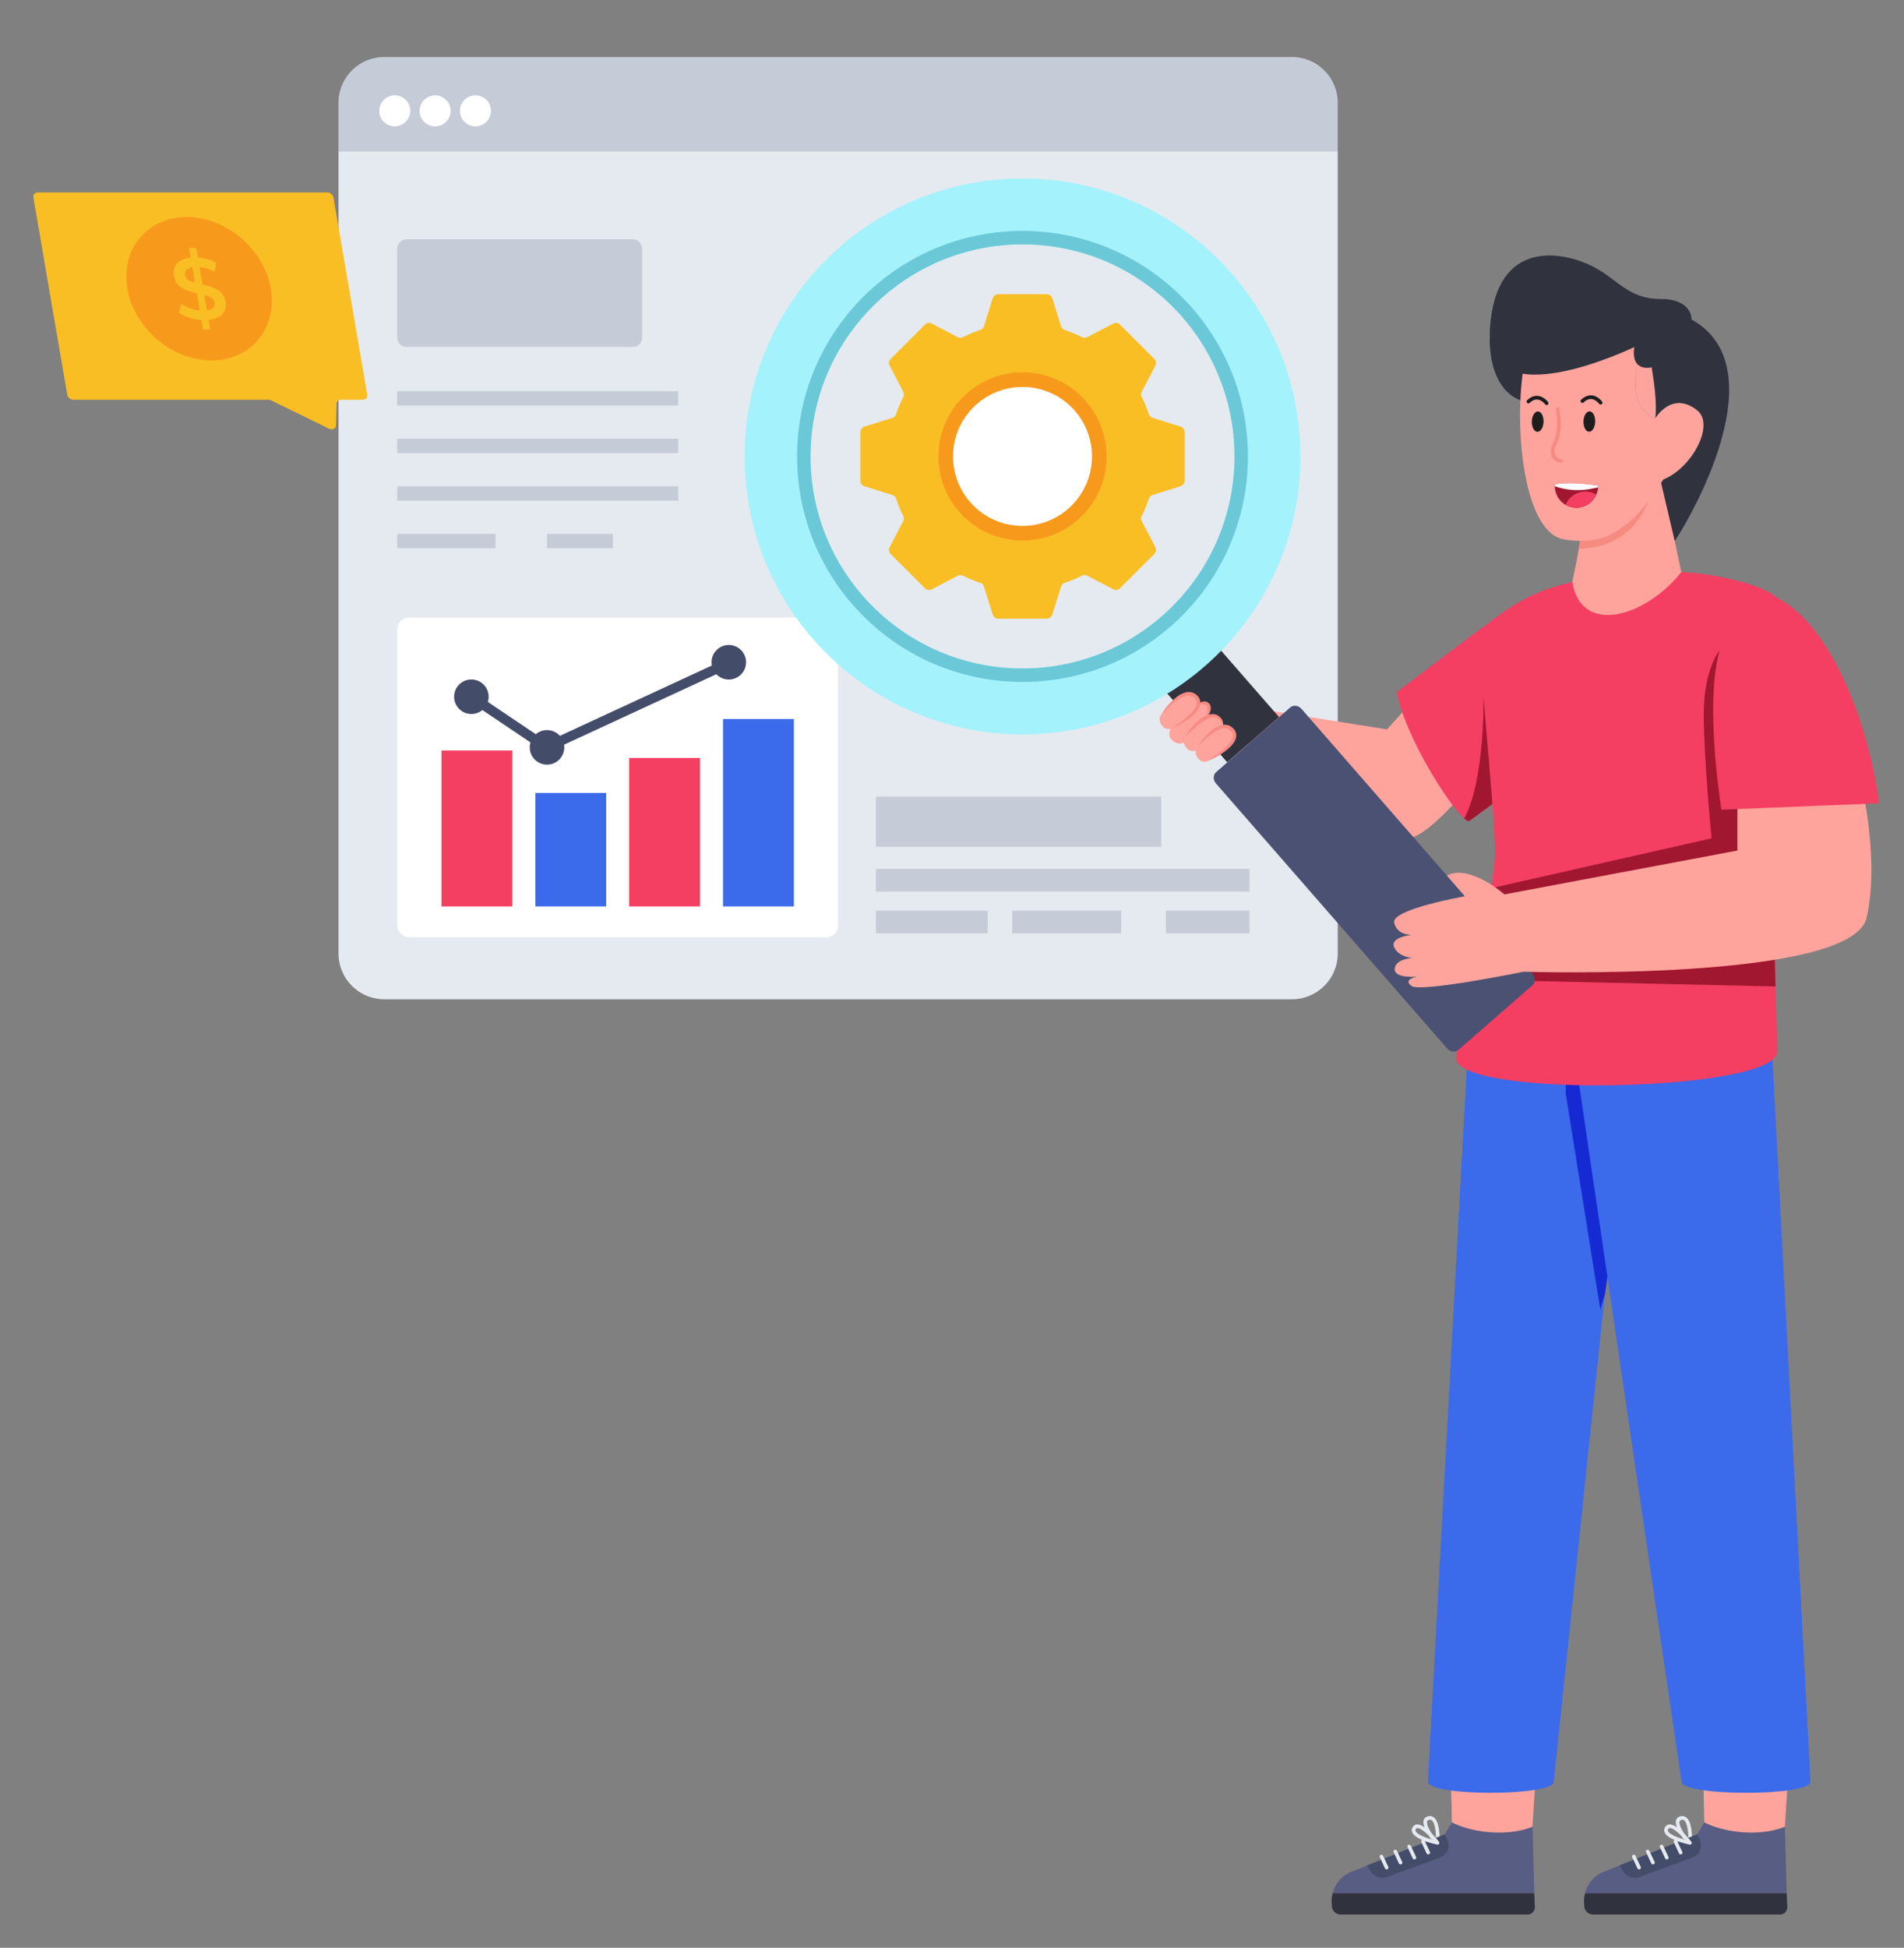 <svg id="Layer_1" data-name="Layer 1" xmlns="http://www.w3.org/2000/svg" viewBox="0 0 4409 4509"><rect x="0" y="0" width="4409" height="4509" fill="#808080" stroke="none"/><defs><style>.cls-1{fill:#e5eaf0;}.cls-2{fill:#fff;}.cls-3{fill:#c5ccd8;}.cls-4{fill:#f43f62;}.cls-5{fill:#3b6aeb;}.cls-6{fill:#434c69;}.cls-7{fill:#ffa49d;}.cls-8{fill:#585d83;}.cls-9{fill:#30323e;}.cls-10{fill:#162ad4;}.cls-11{fill:#a1172f;}.cls-12{fill:#f68b82;}.cls-13{fill:#1e1d1e;}.cls-14{fill:#a4f2fc;}.cls-15{fill:#6bc8d7;}.cls-16{fill:#4b5173;}.cls-17{fill:#fabe25;}.cls-18{fill:#f79a1c;}</style></defs><path class="cls-1" d="M3097.71,349.65V2207.06a106.07,106.07,0,0,1-106.2,106.19H889.87a106,106,0,0,1-106-106.19V349.65Z"/><rect class="cls-2" x="919.96" y="1429.61" width="1020.73" height="740.35" rx="27.54"/><path class="cls-3" d="M3097.71,238.2V349.65H783.83V238.2a106,106,0,0,1,106-106.2H2991.51A106.08,106.08,0,0,1,3097.71,238.2Z"/><path class="cls-2" d="M950,256.53a35.86,35.86,0,1,1-35.86-35.75A35.79,35.79,0,0,1,950,256.53Z"/><path class="cls-2" d="M1043.39,256.53a35.86,35.86,0,1,1-35.85-35.75A35.79,35.79,0,0,1,1043.39,256.53Z"/><path class="cls-2" d="M1136.82,256.53A35.86,35.86,0,1,1,1101,220.78,35.79,35.79,0,0,1,1136.82,256.53Z"/><path class="cls-3" d="M1486.93,576.09v205a22.07,22.07,0,0,1-22.18,22.18H942.07a22.14,22.14,0,0,1-22.18-22.18v-205a22.22,22.22,0,0,1,22.18-22.18h522.68A22.15,22.15,0,0,1,1486.93,576.09Z"/><rect class="cls-3" x="919.89" y="905.52" width="650.68" height="33.17"/><rect class="cls-3" x="919.89" y="1015.65" width="650.68" height="33.17"/><rect class="cls-3" x="919.89" y="1125.77" width="650.68" height="33.17"/><rect class="cls-3" x="919.89" y="1235.9" width="227.43" height="33.16"/><rect class="cls-3" x="1266.73" y="1235.9" width="152.58" height="33.16"/><rect class="cls-4" x="1022.33" y="1737.42" width="164.04" height="360.89"/><rect class="cls-5" x="1239.65" y="1835.6" width="164.04" height="262.71"/><rect class="cls-4" x="1456.96" y="1754.67" width="164.04" height="343.64"/><rect class="cls-5" x="1674.28" y="1664.45" width="164.04" height="433.86"/><polygon class="cls-6" points="1264.71 1743.07 1083.29 1621.1 1095.92 1602.32 1266.76 1717.18 1686.88 1522.83 1696.39 1543.37 1264.71 1743.07"/><circle class="cls-6" cx="1091.55" cy="1613.02" r="39.99" transform="translate(-729.1 2304.78) rotate(-76.72)"/><circle class="cls-6" cx="1266.69" cy="1730.12" r="39.99"/><circle class="cls-6" cx="1687.61" cy="1533.1" r="39.99" transform="translate(-589.77 1642.36) rotate(-45)"/><rect class="cls-3" x="2028.26" y="1844.02" width="660.74" height="116.15"/><rect class="cls-3" x="2028.26" y="2011.42" width="865.17" height="52.34"/><rect class="cls-3" x="2699.67" y="2108.21" width="193.76" height="52.34"/><rect class="cls-3" x="2028.26" y="2108.21" width="258.78" height="52.34"/><rect class="cls-3" x="2344.09" y="2108.21" width="252.09" height="52.34"/><polygon class="cls-7" points="3556.7 4102.79 3548.66 4228.77 3489.33 4282.06 3362.13 4218.91 3359.46 4102.79 3556.7 4102.79"/><path class="cls-1" d="M3326.15,4273c-3.55-4.16-34.61-41.19-29.44-59.14.93-3.24,3.42-7.45,10-9.16a15.25,15.25,0,0,1,14.13,3c15.32,12.77,13,58,12.65,63.08a4,4,0,0,1-2.83,3.59,4,4,0,0,1-1.19.18A4.43,4.43,0,0,1,3326.15,4273Zm-17-60.15c-3.17.82-4,2.38-4.36,3.65-2.42,8.41,9.47,27.8,20.59,42.42-.06-17.29-2.48-38.77-9.77-44.85a6.18,6.18,0,0,0-4.13-1.54A9.57,9.57,0,0,0,3309.17,4212.83Z"/><path class="cls-8" d="M3086,4383h466.93l-4.2-154.18c-50.66,20.95-130.42,17.4-186.53-9.88l-16.65,27.55-179.58,72-35.75,14.3A71.52,71.52,0,0,0,3086,4383Z"/><path class="cls-9" d="M3552.85,4382.93l1.35,31.3a16.89,16.89,0,0,1-17,17.77H3104.58a20.88,20.88,0,0,1-20.56-19.79l-.33-7.74c-.09-2-.08-4,0-5.89a43.71,43.71,0,0,1,.34-5.06c.19-1.84.49-3.59.78-5.35l1.15-5.24Z"/><path class="cls-6" d="M3335.4,4299.69l-123.83,45.56c-13.68,5-29.68-.67-37.53-13.64l-8.11-13.12,179.61-72,5.84,12.45C3359,4275.07,3351.68,4293.6,3335.4,4299.69Z"/><path class="cls-1" d="M3211.14,4327.52a4.45,4.45,0,0,1-4-2.56l-11.92-25.51a4.06,4.06,0,0,1,2-5.51,4.37,4.37,0,0,1,5.62,2.23l11.92,25.5a4.07,4.07,0,0,1-2,5.52A4.24,4.24,0,0,1,3211.14,4327.52Z"/><path class="cls-1" d="M3243.24,4316a4.44,4.44,0,0,1-4-2.56l-11.92-25.5a4.07,4.07,0,0,1,2-5.52,4.37,4.37,0,0,1,5.61,2.23l11.93,25.5a4,4,0,0,1-3.63,5.85Z"/><path class="cls-1" d="M3275.35,4304.41a4.45,4.45,0,0,1-4-2.57l-11.92-25.5a4.07,4.07,0,0,1,2-5.52,4.38,4.38,0,0,1,5.62,2.23l11.92,25.5a4,4,0,0,1-3.62,5.86Z"/><path class="cls-1" d="M3307.45,4292.84a4.45,4.45,0,0,1-4-2.56l-11.91-25.5a4.07,4.07,0,0,1,2-5.52,4.37,4.37,0,0,1,5.61,2.23l11.92,25.5a4,4,0,0,1-3.62,5.85Z"/><path class="cls-1" d="M3328.11,4270.16c-5.05-1.05-49.54-10.82-57.48-27.64a13,13,0,0,1,.54-12.54,12.08,12.08,0,0,1,10.29-6.49c18.15-.95,47.32,35.87,50.61,40.05a4.24,4.24,0,0,1,.37,4.78,4,4,0,0,1-3.46,1.93A3.73,3.73,0,0,1,3328.11,4270.16Zm-45.91-38.26c-1.14.05-2.47.38-3.67,2.49a4.8,4.8,0,0,0-.32,4.81c3.63,7.67,22.81,15.17,39.28,19.77-11.55-13-26.78-27.08-35-27.08Z"/><path class="cls-5" d="M3306.59,4124.29c-.7,34.61,291,34.61,291.28,0L3716.15,2997.1l56.32-367.23,38.21-249.7H3424.17l-23.11,8.71Z"/><polygon class="cls-10" points="3625.79 2418.03 3625.79 2532.19 3705.69 3031.59 3716.14 2997.09 3772.47 2629.87 3625.79 2418.03"/><polygon class="cls-7" points="4141.16 4102.79 4133.13 4228.77 4073.8 4282.06 3946.59 4218.91 3943.92 4102.79 4141.16 4102.79"/><path class="cls-1" d="M3910.62,4273c-3.56-4.16-34.61-41.19-29.45-59.14.94-3.24,3.43-7.45,10-9.16a15.25,15.25,0,0,1,14.13,3c15.32,12.77,13,58,12.65,63.08a4,4,0,0,1-2.83,3.59,4,4,0,0,1-1.19.18A4.41,4.41,0,0,1,3910.62,4273Zm-17-60.15c-3.17.82-4,2.38-4.35,3.65-2.42,8.41,9.47,27.8,20.59,42.42-.06-17.29-2.49-38.77-9.78-44.85a6.18,6.18,0,0,0-4.12-1.54A9.64,9.64,0,0,0,3893.63,4212.83Z"/><path class="cls-8" d="M3670.42,4383h466.94l-4.21-154.18c-50.66,20.95-130.41,17.4-186.52-9.88L3930,4246.46l-179.58,72-35.76,14.3A71.57,71.57,0,0,0,3670.42,4383Z"/><path class="cls-9" d="M4137.31,4382.93l1.35,31.3a16.89,16.89,0,0,1-17,17.77H3689.05a20.87,20.87,0,0,1-20.56-19.79l-.34-7.74c-.08-2-.07-4,0-5.89a43.73,43.73,0,0,1,.33-5.06c.2-1.84.49-3.59.78-5.35l1.16-5.24Z"/><path class="cls-6" d="M3919.86,4299.69,3796,4345.25c-13.69,5-29.69-.67-37.54-13.64l-8.11-13.12,179.62-72,5.83,12.45C3943.42,4275.07,3936.15,4293.6,3919.86,4299.69Z"/><path class="cls-1" d="M3795.6,4327.52a4.44,4.44,0,0,1-4-2.56l-11.92-25.51a4.06,4.06,0,0,1,2-5.51,4.36,4.36,0,0,1,5.61,2.23l11.93,25.5a4.07,4.07,0,0,1-2,5.52A4.24,4.24,0,0,1,3795.6,4327.52Z"/><path class="cls-1" d="M3827.71,4316a4.44,4.44,0,0,1-4-2.56l-11.92-25.5a4.07,4.07,0,0,1,2-5.52,4.38,4.38,0,0,1,5.62,2.23l11.92,25.5a4,4,0,0,1-3.62,5.85Z"/><path class="cls-1" d="M3859.81,4304.41a4.45,4.45,0,0,1-4-2.57l-11.92-25.5a4.07,4.07,0,0,1,2-5.52,4.37,4.37,0,0,1,5.61,2.23l11.92,25.5a4,4,0,0,1-3.62,5.86Z"/><path class="cls-1" d="M3891.91,4292.84a4.44,4.44,0,0,1-4-2.56l-11.92-25.5a4.07,4.07,0,0,1,2-5.52,4.38,4.38,0,0,1,5.62,2.23l11.92,25.5a4,4,0,0,1-3.63,5.85Z"/><path class="cls-1" d="M3912.57,4270.16c-5-1.05-49.53-10.82-57.48-27.64a13.1,13.1,0,0,1,.54-12.54,12.08,12.08,0,0,1,10.3-6.49c18.15-.95,47.32,35.87,50.6,40.05a4.23,4.23,0,0,1,.38,4.78,4,4,0,0,1-3.46,1.93A3.81,3.81,0,0,1,3912.57,4270.16Zm-45.91-38.26c-1.14.05-2.47.38-3.67,2.49a4.82,4.82,0,0,0-.32,4.81c3.63,7.67,22.81,15.17,39.28,19.77-11.55-13-26.77-27.08-35-27.08Z"/><path class="cls-5" d="M4100.64,2380.21l91.71,1744.11c.63,34.61-298.18,34.61-298.4,0L3637.61,2380.21h463Z"/><path class="cls-7" d="M3267.54,1626.5l-55.73,62-342.31-54.56,45.59,183.32s260.92,139.56,352.45,121.84c42.7-8.26,131.35-114.1,131.35-114.1Z"/><path class="cls-4" d="M3591.55,1762l-50.13,36.66-139.41,102c-2.26.68-6.11-1.36-11.2-5.78-37.12-32.59-137.83-191.8-156.5-292.62l200.18-151.3Z"/><path class="cls-11" d="M3541.42,1798.65l-139.41,102c-2.26.68-6.11-1.36-11.2-5.78,49.11-93.92,44.24-282.78,44.24-282.78Z"/><path class="cls-4" d="M3452.48,2056.31c6.11-36.89,10-67.78,9.62-87.7-1.36-102.07-43.74-503.37-36-509.6,91.32-74.79,143.89-95.34,214.95-111.63,61.79-14.15,189.09-24.9,252.34-23,65.86,2,186.6,26.48,220.1,58.62,60.54,58.5,54.09,243.29,34.85,402.73-16.75,139.41-43.23,259.47-43.23,259.47l6.45,238.31,4.08,150.39c1.92,93.92-742.09,109.53-744.13,15.5,7-41.19,22.18-108.86,38.13-181.5Z"/><path class="cls-11" d="M3452.48,2056.31l510.91-115.65s-18.11-186.59-18.11-288.44,36.21-146.08,36.21-146.08l166.8,279.61c-16.75,139.41-43.23,259.47-43.23,259.47l6.45,238.31-701.92-15.61Z"/><path class="cls-7" d="M3893.34,1324.41c-81.92,103.11-231.23,149.15-252.34,23,2.38-14.94,11-50.7,15.05-77.4,5.89-40.51,12-85.67,12.79-108.52.34-8.27-.11-13.58-1.36-14.94,69.71-19.58,175.85-59.29,175.85-59.29Z"/><path class="cls-9" d="M3449.73,784.08s-7.05,149.4,110.59,149.4S3615,750.65,3615,750.65"/><path class="cls-12" d="M3824.63,1121.64c.72,10.76-1.44,23.57-7.38,38.74-40.79,102.9-132.42,110.08-161.22,109.56,5.95-40.48,12-85.58,12.81-108.53l155.48-42.64C3824.42,1119.69,3824.53,1120.61,3824.63,1121.64Z"/><path class="cls-7" d="M3611.75,1246c22.12,7.65,66.63,7.54,88.63,1.92,85.47-21.4,140.29-123,150.34-136.4a11.84,11.84,0,0,0,1.07-1.43c66-26.3,120.5-127,78.06-160.55-58.45-46-96.59,18.29-96.59,18.29s-46-13-46-74.83,23.43-89.66-54.87-89.66c-55,0-143.21,29.52-200.47,26.3-.48,2.63-1.08,5.26-1.56,8-3.23,16.73-5.62,35.14-7.41,54.63C3510.86,1029.26,3535.24,1218.74,3611.75,1246Z"/><path class="cls-13" d="M3581.41,937.71A4.23,4.23,0,0,1,3578,936c-.07-.1-7.38-10-17.71-11-6.05-.56-12.11,2-18.11,7.71a4.24,4.24,0,1,1-5.83-6.17c7.89-7.44,16.15-10.79,24.8-10,14.19,1.36,23.35,13.9,23.74,14.43a4.24,4.24,0,0,1-3.45,6.71Z"/><path class="cls-13" d="M3706.49,936.58a4.25,4.25,0,0,1-3.44-1.75c-.07-.1-7.38-10-17.72-11-6-.55-12.1,2-18.11,7.71a4.24,4.24,0,1,1-5.83-6.17c7.89-7.44,16.2-10.82,24.8-10,14.19,1.36,23.36,13.89,23.74,14.43a4.24,4.24,0,0,1-3.44,6.71Z"/><path class="cls-7" d="M3531.9,829.63c57.26,3.22,145.48-26.3,200.47-26.3,78.3,0,54.87,28,54.87,89.66s46,74.83,46,74.83,7.89-103.05-17-164.61c-29.05-72.2-175.37-86.91-245.9-53C3553.65,758.38,3540.5,788.15,3531.9,829.63Z"/><path class="cls-11" d="M3600.49,1124.06l0,1.51a50.21,50.21,0,0,0,24.83,43.17,50.75,50.75,0,0,0,23.7,6.72,50,50,0,0,0,47.51-30.62,47.76,47.76,0,0,0,3.85-16.71l0-1.16c0-1-.29-2-.27-2.9-36.26-5.35-70.17-7.5-99.19-2.9A22.78,22.78,0,0,0,3600.49,1124.06Z"/><path class="cls-2" d="M3600.49,1124.06l0,1.51c36,12.47,67.91,10.54,99.89,2.56l0-1.16c0-1-.29-2-.27-2.9-36.26-5.35-70.17-7.5-99.19-2.9A22.78,22.78,0,0,0,3600.49,1124.06Z"/><path class="cls-4" d="M3625.28,1168.74a50.75,50.75,0,0,0,23.7,6.72,50,50,0,0,0,47.51-30.62,49.25,49.25,0,0,0-47.74-1.39A50,50,0,0,0,3625.28,1168.74Z"/><path class="cls-12" d="M3613.84,1071.24c-5.32,0-10.55-2.37-14.84-6.8a28.3,28.3,0,0,1-7.83-22.6c.69-6.26,3.21-11.64,5.65-16.84.78-1.66,1.56-3.32,2.28-5,9.53-22.57,6.46-50.36,4-72.69a4.24,4.24,0,1,1,8.43-.93c2.58,23.31,5.79,52.32-4.61,76.92-.75,1.78-1.58,3.54-2.4,5.3-2.25,4.79-4.37,9.32-4.91,14.18a20,20,0,0,0,5.49,15.75c2.88,3,6.23,4.45,9.52,4.2a4.24,4.24,0,0,1,.69,8.46C3614.82,1071.22,3614.33,1071.24,3613.84,1071.24Z"/><ellipse class="cls-13" cx="3560.72" cy="976.04" rx="23.58" ry="13.57" transform="translate(2481.35 4506.81) rotate(-88.33)"/><ellipse class="cls-13" cx="3680.35" cy="975.83" rx="23.58" ry="13.57" transform="translate(2597.7 4626.19) rotate(-88.33)"/><path class="cls-9" d="M3916.87,739.51C4131,858.35,3884,1246.93,3878.06,1252c-.11.12-31.57-134.14-31.57-134.14.6-.71,5.18-7.5,5.3-7.73,66-26.3,120.5-127,78.06-160.55-58.45-46-96.59,18.29-96.59,18.29s6.22-29.37-8.49-117.49c0,0-49,13.1-40.35-47,0,0-349.08,169.73-334.22-44s175-173.72,235.2-144,84.17,76.75,159.26,76.75S3916.87,739.51,3916.87,739.51Z"/><rect class="cls-9" x="2742.5" y="1499.91" width="159.22" height="242.47" transform="translate(-370.16 2255.05) rotate(-41.11)"/><path class="cls-7" d="M2714.89,1685.37l.22-.07.07-.08c4.18-2.14,86.13-45.7,51.84-74.2-28.43-23.74-77.33,42.23-77.33,42.23C2676.2,1666.47,2695.18,1696.76,2714.89,1685.37Z"/><path class="cls-7" d="M2748.88,1715.93l.64-.39,8.78-6.22.28-.26s55.69-59.64,37.61-78.15-74.1,40.21-74.1,40.21-25.9,25.05-7.85,42.82C2724.36,1723.9,2738.09,1722.65,2748.88,1715.93Z"/><path class="cls-7" d="M2770.84,1736.28l.22-.08.07-.08c4.18-2.14,86.13-45.69,51.84-74.2-28.43-23.74-77.33,42.23-77.33,42.23C2732.15,1717.37,2751.13,1747.66,2770.84,1736.28Z"/><path class="cls-7" d="M2798.13,1761.11l.22-.08.07-.08c4.19-2.14,86.13-45.69,51.84-74.2-28.43-23.74-77.33,42.23-77.33,42.23C2759.44,1742.2,2778.42,1772.49,2798.13,1761.11Z"/><path class="cls-12" d="M2715.18,1685.22c13.91-9.5,27.58-19.31,39.38-30.73,5.72-5.8,11.27-11.91,14.46-18.74s3.05-13.72-2-18.84c-5-5.37-11.46-7.92-18.82-6.42-7.31,1.21-14.53,5.15-21.28,9.63-13.48,9.23-25.6,21-37.23,33.13a152.91,152.91,0,0,1,33.37-38.4,57.37,57.37,0,0,1,23.65-12.26,27.43,27.43,0,0,1,14.48.64,30.37,30.37,0,0,1,12.16,8,23.1,23.1,0,0,1,6.1,13.75,27.3,27.3,0,0,1-3.23,14.26c-4.46,8.2-10.62,14.59-17.3,20A172.15,172.15,0,0,1,2715.18,1685.22Z"/><path class="cls-12" d="M2794.48,1659.39c.8-9.3,2.91-18.57-.08-23.84-1.42-2.64-3.81-4.29-7.53-4.92s-8.25-.26-13,0c3.45-3.28,7.64-6,13-6.67a14.86,14.86,0,0,1,15,7.46c2.86,5.58,2.15,11.39.49,16A31.19,31.19,0,0,1,2794.48,1659.39Z"/><path class="cls-12" d="M2830.67,1682.8c1.31-10.46-6.59-18.14-14.44-21.22-8.1-2.6-17.09.58-25.14,5.26-8.2,4.64-15.79,10.85-23.27,17.21-7.38,6.51-14.81,13.16-22.18,20.1a123.09,123.09,0,0,1,17.54-24.83,100.7,100.7,0,0,1,23.71-19.85c8.88-5,21-9.17,32-3.93,5,3.08,9.19,6.6,11.57,11.73A18.32,18.32,0,0,1,2830.67,1682.8Z"/><path class="cls-12" d="M2798.42,1761c13.91-9.5,27.59-19.31,39.39-30.73,5.71-5.8,11.26-11.91,14.45-18.74s3.06-13.72-2-18.84c-5-5.37-11.46-7.92-18.82-6.42-7.31,1.21-14.53,5.15-21.28,9.63-13.48,9.24-25.6,21-37.23,33.13a152.93,152.93,0,0,1,33.38-38.4,57.25,57.25,0,0,1,23.64-12.25,27.43,27.43,0,0,1,14.48.63,30.29,30.29,0,0,1,12.16,8,23,23,0,0,1,6.1,13.75,27.28,27.28,0,0,1-3.23,14.25c-4.46,8.2-10.62,14.59-17.3,20A172.15,172.15,0,0,1,2798.42,1761Z"/><path class="cls-14" d="M2380.42,413.26c-355.31-7-649,275.31-656,630.63S1999.76,1693,2355.08,1700s649-275.32,656-630.63S2735.74,420.27,2380.42,413.26ZM2358,1547.44c-271-5.43-486.47-229.49-481-500.5s229.38-486.46,500.5-481.14,486.35,229.48,481,500.49S2629.14,1552.76,2358,1547.44Z"/><path class="cls-15" d="M2378.05,534.68c-288.22-5.66-526.53,223.37-532.18,511.58s223.26,526.53,511.58,532.3S2884,1355.18,2889.63,1067,2666.26,540.34,2378.05,534.68Zm-20,1012.76c-271-5.43-486.47-229.49-481-500.5s229.38-486.46,500.5-481.14,486.35,229.48,481,500.49S2629.14,1552.76,2358,1547.44Z"/><path class="cls-16" d="M3013.57,1640.78l535.58,613.82c7.15,8.19,6.83,19.92-.61,26.41l-171,149.17c-7.55,6.59-19.23,5.32-26.37-2.87L2815.62,1813.5c-7-8.07-6.71-19.8.85-26.39l171-149.17C2994.86,1631.45,3006.53,1632.72,3013.57,1640.78Z"/><path class="cls-7" d="M4023.15,1820V1969l-539.35,101.5S3402,1998.8,3350.6,2027l41.68,47.76s-169.85,30.14-163.88,60.66,41.13,28.53,41.13,28.53-51.36,5.3-41.27,28.52,41.93,25.21,41.93,25.21-39.14,2-40.47,25.21,51.75,17.91,51.75,17.91-34.5,6.64-12.61,21.89,259.39-33.16,259.39-33.16,759.59,23.88,794.09-124.72-22.46-359.44-22.46-359.44Z"/><path class="cls-17" d="M2423.73,1432.13h-112a13.76,13.76,0,0,1-13.09-9.59l-20.15-64.44a13.8,13.8,0,0,0-8.81-8.89,302.52,302.52,0,0,1-39.54-16.37,13.49,13.49,0,0,0-12.45.07l-60,31.28a13.63,13.63,0,0,1-16-2.45l-79.14-79.14a13.84,13.84,0,0,1-2.45-16l31.34-60a13.54,13.54,0,0,0,.08-12.46,304.16,304.16,0,0,1-16.38-39.46,13.84,13.84,0,0,0-8.89-8.75l-64.51-20.22a13.76,13.76,0,0,1-9.59-13.09V1000.67a13.76,13.76,0,0,1,9.59-13.08l64.58-20.22a13.79,13.79,0,0,0,8.89-8.82,289.67,289.67,0,0,1,16.31-39.39,13.54,13.54,0,0,0-.08-12.46l-31.28-60a13.64,13.64,0,0,1,2.45-16l79.08-79.07a13.73,13.73,0,0,1,16-2.52l60,31.35a13.7,13.7,0,0,0,12.45,0A309.58,309.58,0,0,1,2269.72,764a13.8,13.8,0,0,0,8.81-8.89l20.15-64.45a13.77,13.77,0,0,1,13.09-9.58h112a13.76,13.76,0,0,1,13.08,9.58L2457,755.14a13.79,13.79,0,0,0,8.82,8.89,310.18,310.18,0,0,1,39.54,16.37,13.7,13.7,0,0,0,12.45,0l60-31.35a13.73,13.73,0,0,1,16,2.52l79.07,79.07a13.61,13.61,0,0,1,2.45,16l-31.28,60a13.51,13.51,0,0,0-.07,12.46,288.36,288.36,0,0,1,16.3,39.39,13.81,13.81,0,0,0,8.89,8.82l64.59,20.22a13.76,13.76,0,0,1,9.58,13.08v111.89a13.77,13.77,0,0,1-9.58,13.09l-64.52,20.22a13.8,13.8,0,0,0-8.88,8.75,304.16,304.16,0,0,1-16.38,39.46,13.51,13.51,0,0,0,.07,12.46l31.35,60a13.84,13.84,0,0,1-2.45,16l-79.14,79.14a13.64,13.64,0,0,1-16,2.45l-60-31.28a13.49,13.49,0,0,0-12.45-.07,303.09,303.09,0,0,1-39.54,16.37,13.79,13.79,0,0,0-8.82,8.89l-20.15,64.44A13.76,13.76,0,0,1,2423.73,1432.13Z"/><circle class="cls-18" cx="2367.75" cy="1056.63" r="194.76" transform="translate(-53.65 1983.73) rotate(-45)"/><circle class="cls-2" cx="2367.75" cy="1056.63" r="160.83"/><path class="cls-17" d="M772.14,457.55l78.31,455.78c1.16,6.73-3.28,12.09-10,12.09h-51a9.76,9.76,0,0,0-10.17,9.73l-1.16,49.11c-.15,7.86-8.27,12.1-16,8.23l-134.46-65.7a14,14,0,0,0-5.84-1.37H169.87a14.86,14.86,0,0,1-14.17-12.09L77.38,457.55c-1.16-6.73,3.28-12.09,10-12.09H758A14.88,14.88,0,0,1,772.14,457.55Z"/><ellipse class="cls-18" cx="461" cy="668.49" rx="152.37" ry="180.89" transform="translate(-343.22 556.12) rotate(-47.46)"/><path class="cls-17" d="M472.72,740.79a112.06,112.06,0,0,1-32.24-4.72q-15.78-4.73-26.09-12.15l5.55-20.29a89.83,89.83,0,0,0,22.79,11A82.3,82.3,0,0,0,469,719.1q11,0,17.46-2.41t8.92-6.53a13.16,13.16,0,0,0,1.61-9.34,15.77,15.77,0,0,0-6.4-10.34,41.92,41.92,0,0,0-13-6.23q-7.74-2.31-17-4.22t-18.69-4.72a96.16,96.16,0,0,1-17.59-7.13,43.65,43.65,0,0,1-13.94-11.55q-5.76-7.23-7.69-18.47a34.42,34.42,0,0,1,2.52-21q4.49-9.54,16.06-15.26t30.84-5.73a106.3,106.3,0,0,1,25.66,3.22A87.28,87.28,0,0,1,501,608.63l-4.75,20.29a92.28,92.28,0,0,0-20.92-8.33,79,79,0,0,0-19.74-2.72q-10.65,0-17,2.61t-8.75,6.93a14.24,14.24,0,0,0-1.47,9.54,15.89,15.89,0,0,0,6.29,10.35,39.1,39.1,0,0,0,12.91,6.12q7.71,2.22,17.09,4.22t18.69,4.72a93.11,93.11,0,0,1,17.47,7,44.25,44.25,0,0,1,13.92,11.45q5.75,7.13,7.64,18.17a34.14,34.14,0,0,1-2.55,20.79q-4.5,9.54-16.16,15.26T472.72,740.79Zm-2.43,22.09L437.85,574.09h16.47l32.44,188.79Z"/><path class="cls-4" d="M4074.33,1369.93c151.28,28.3,254.58,302.63,276.47,489.71l-364.47,14.77s-33.89-205.89-11.64-335.85C3999.88,1391.45,4074.33,1369.93,4074.33,1369.93Z"/></svg>